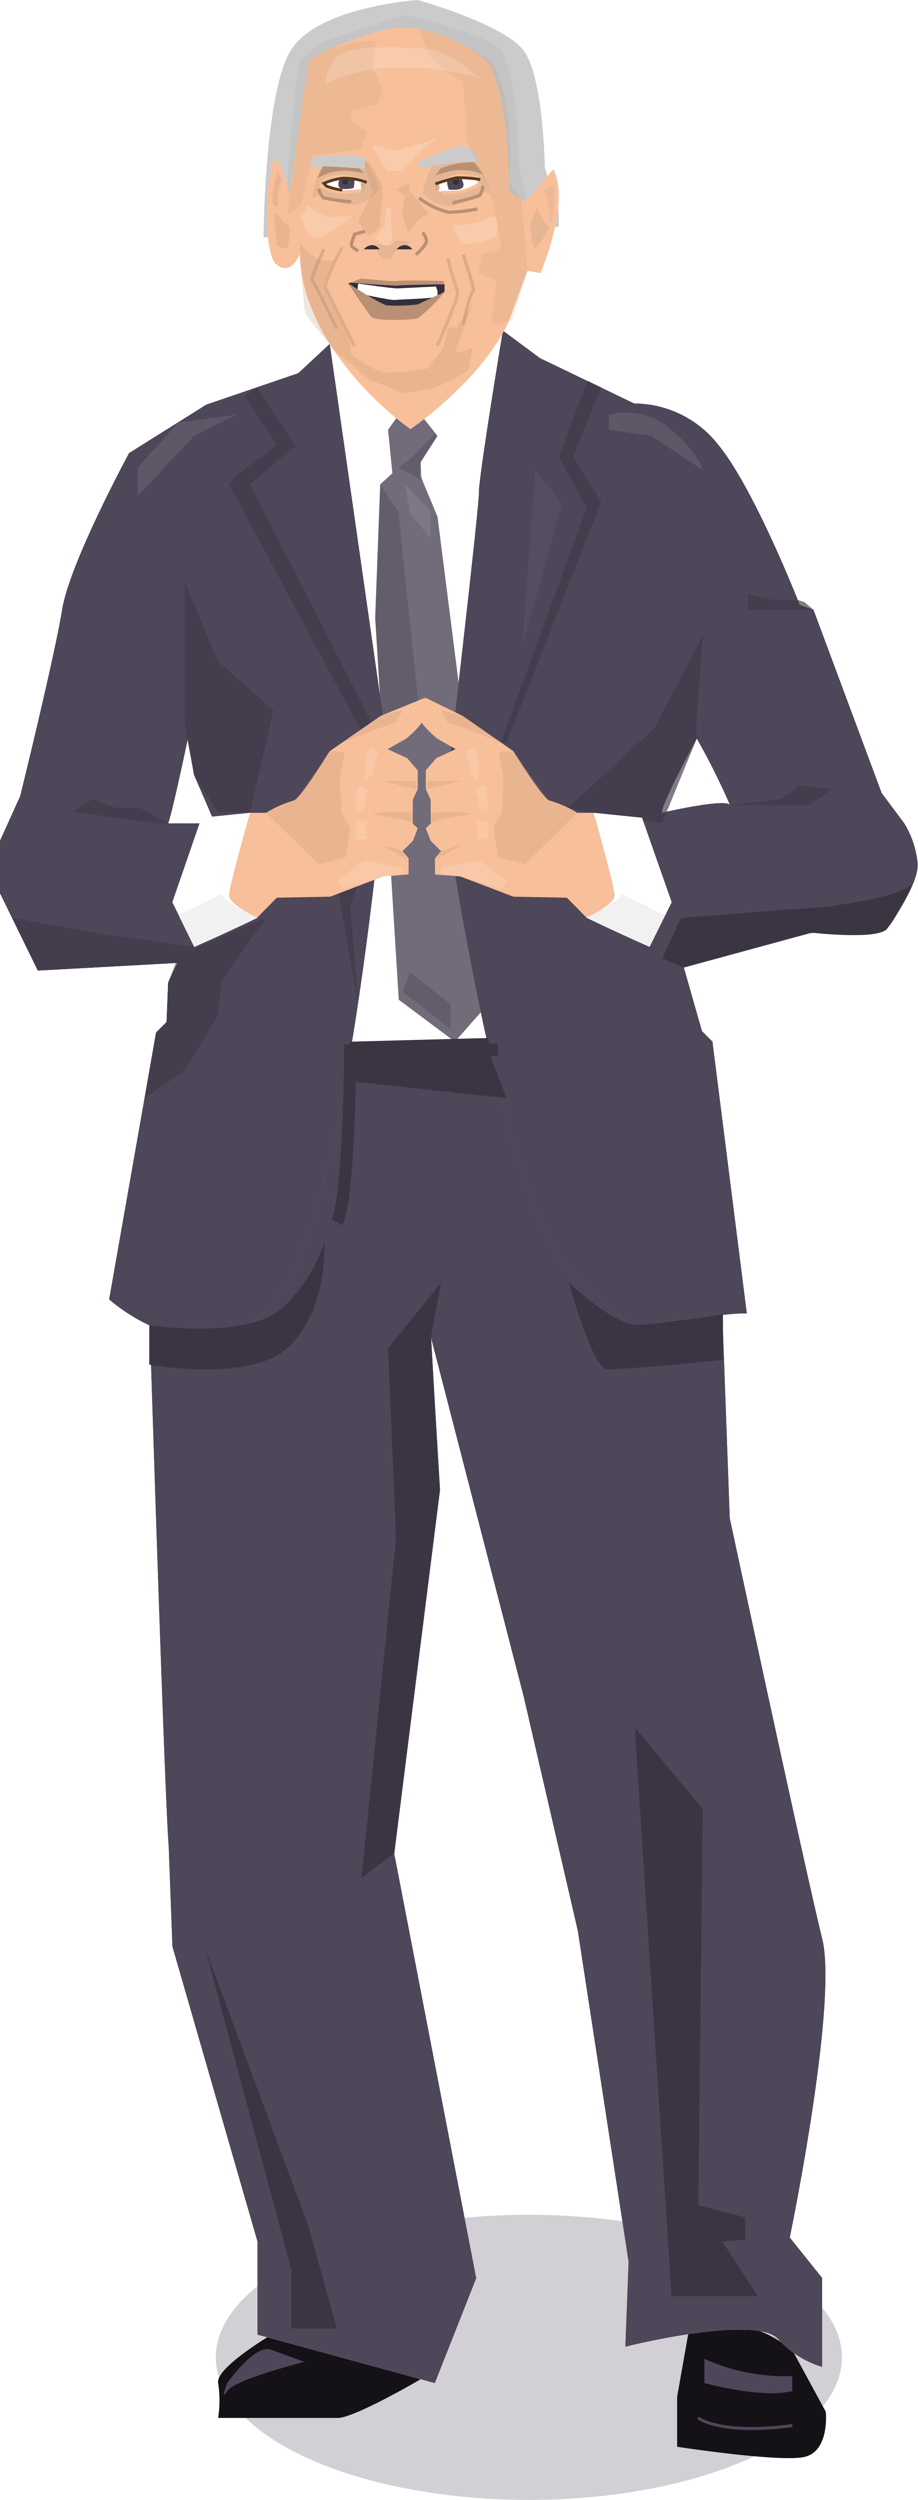<svg xmlns="http://www.w3.org/2000/svg" xmlns:xlink="http://www.w3.org/1999/xlink" viewBox="0 0 87.62 238.46"><defs><style>.cls-1,.cls-12{fill:#4e4659;}.cls-1,.cls-23{opacity:0.25;}.cls-17,.cls-2,.cls-22,.cls-30,.cls-32,.cls-37,.cls-38,.cls-39{fill:none;}.cls-2{stroke:#cbcbcb;stroke-width:0.58px;opacity:0.28;}.cls-10,.cls-17,.cls-2,.cls-22,.cls-30,.cls-32,.cls-37,.cls-38,.cls-39{stroke-miterlimit:10;}.cls-3{fill:#141216;}.cls-14,.cls-16,.cls-20,.cls-36,.cls-4{fill:#fff;}.cls-5{fill:#716b7a;}.cls-10,.cls-6,.cls-7,.cls-8,.cls-9{fill:#95909b;}.cls-13,.cls-7{opacity:0.51;}.cls-14,.cls-8{opacity:0.09;}.cls-16,.cls-9{opacity:0.04;}.cls-10,.cls-17{stroke:#3b3543;stroke-width:1.16px;}.cls-11{fill:#867d92;}.cls-13,.cls-15,.cls-23{fill:#3b3543;}.cls-18{fill:#f7c09a;}.cls-19,.cls-28,.cls-31,.cls-35{fill:#b99073;}.cls-19{opacity:0.22;}.cls-20{opacity:0.13;}.cls-21{fill:#f1f1f1;}.cls-22{stroke:#4e4659;stroke-width:0.29px;}.cls-24{mask:url(#mask);}.cls-25{fill:#cbcbcb;}.cls-26{fill:#989898;opacity:0.14;}.cls-27{fill:#f8cbab;}.cls-28{opacity:0.34;}.cls-29,.cls-34{fill:#d5ae8c;}.cls-29{opacity:0.52;}.cls-30{stroke:#f7c09a;}.cls-30,.cls-32,.cls-37,.cls-38{stroke-width:0.31px;}.cls-32,.cls-37,.cls-38{stroke:#b99073;}.cls-33{fill:#342f3c;}.cls-35{opacity:0.16;}.cls-36{opacity:0.17;}.cls-37{opacity:0.39;}.cls-38{opacity:0.46;}.cls-39{stroke:#58391b;stroke-width:0.27px;}.cls-40{filter:url(#luminosity-invert-noclip);}</style><filter id="luminosity-invert-noclip" x="25.49" y="-7853.67" width="27.84" height="32766" filterUnits="userSpaceOnUse" color-interpolation-filters="sRGB"><feColorMatrix values="-1 0 0 0 1 0 -1 0 0 1 0 0 -1 0 1 0 0 0 1 0" result="invert"/><feFlood flood-color="#fff" result="bg"/><feBlend in="invert" in2="bg"/></filter><mask id="mask" x="25.49" y="-7853.67" width="27.84" height="32766" maskUnits="userSpaceOnUse"><g class="cls-40"/></mask></defs><title>top 10%</title><g id="Layer_2" data-name="Layer 2"><g id="richest_1_" data-name="richest 1%"><ellipse class="cls-1" cx="50.48" cy="224.86" rx="29.88" ry="13.6"/><line class="cls-2" x1="37.04" y1="41" x2="31.82" y2="35.23"/><line class="cls-2" x1="41.76" y1="41.58" x2="47.53" y2="34.07"/><path class="cls-3" d="M26.89,222.11s-6.36,3.61-6.07,5.2a11,11,0,0,1,0,3.33H32.24c1.59,0,7.89-3.68,7.89-3.68Z"/><path class="cls-3" d="M65.78,222.11l-1.15,6.51v4.77s9.4,1.44,12,1,2.19-4.34,2.19-4.34l-3.12-5.74A10.29,10.29,0,0,0,65.78,222.11Z"/><polygon class="cls-4" points="47.99 30.66 39.4 38.69 31.47 32.81 29.35 36.32 33.1 98.2 52.38 99.36 47.99 30.66"/><polygon class="cls-5" points="38.06 39.55 40.15 39.55 41.76 41.58 40.15 44.08 40.15 45.43 41.76 49.29 43.76 65.01 47.37 94.88 43.42 99.36 38.06 95.36 35.81 58.93 36.29 46.2 37.45 45.14 37.04 41 38.06 39.55"/><path class="cls-6" d="M68,99.36s-36.87,2-43.42,0l-8.48,15.76-1.8,11.3s1.41,45,1.8,49.62l.36,9.64,8.12,28.14v8.87l16.92,4.62,3.95-10-7.82-40.48L42,142.11l-.51-8.48-.34-6,8.83,34.17,5.17,22.36L60,215.75l-.31,8.09s12.22-3.08,14.54-.77a9.3,9.3,0,0,0,4.24,2.7v-8.48l-3.09-3.86s4.63-22.36,3.09-28.53-8.82-40.09-8.82-40.09Z"/><path class="cls-6" d="M68,99.36s-36.87,2-43.42,0l-8.48,15.76-1.8,11.3s1.41,45,1.8,49.62l.36,9.64,8.12,28.14v8.87l16.92,4.62,3.95-10-7.82-40.48L42,142.11l-.51-8.48-.34-6,8.83,34.17,5.17,22.36L60,215.75l-.31,8.09s12.22-3.08,14.54-.77a9.3,9.3,0,0,0,4.24,2.7v-8.48l-3.09-3.86s4.63-22.36,3.09-28.53-8.82-40.09-8.82-40.09Z"/><path class="cls-6" d="M31.47,32.81l-3,2.79-8.78,3-7.37,4.62S6.65,53.67,5.93,58.16s-4,17.78-4,17.78L0,80.2v5l3.61,7.38,13.31-.73-.87,1.88-.15,3.76-1,1-4.48,25.45s9,8.24,16,0S37,71.46,37,71.46ZM16.05,78.54c.43-1.16,1.88-8.1,1.88-8.1l.59,3.47,2,4.63Z"/><path class="cls-6" d="M31.47,32.81l-3,2.79-8.78,3-7.37,4.62S6.65,53.67,5.93,58.16s-4,17.78-4,17.78L0,80.2v5l3.61,7.38,13.31-.73-.87,1.88-.15,3.76-1,1-4.48,25.45s9,8.24,16,0S37,71.46,37,71.46ZM16.05,78.54c.43-1.16,1.88-8.1,1.88-8.1l.59,3.47,2,4.63Z"/><polygon class="cls-7" points="34.19 95.8 33.43 86.35 38.03 73.99 23.86 46.16 28.19 42.54 24.53 36.95 23.37 37.82 26.42 42.44 22.8 45.14 21.87 46.2 37.04 74.49 32.32 85.29 34.19 95.8"/><polygon class="cls-7" points="17.64 69.28 17.64 55.55 20.78 63.07 26.1 67.75 23.86 77.53 20.78 77.44 18.52 73.92 17.64 69.28"/><polygon class="cls-7" points="15.09 78.54 6.99 77.44 8.82 76.22 11.04 77.05 13.35 77.05 16.05 78.54 15.09 78.54"/><polygon class="cls-7" points="18.52 90.33 16.92 91.84 3.62 92.57 1.16 87.55 9.84 89.1 18.52 90.33"/><polygon class="cls-8" points="22.6 39.55 18.52 41.58 13.16 47.31 13.16 44.56 17.04 40.29 22.6 39.55"/><path class="cls-6" d="M86.31,78.54l-2.16-2.89L77.64,58.16l-1.3-.44S72,46.59,68.53,42.4a10.22,10.22,0,0,0-8-3.91l-9-4.33L48,31.54s-2.32,14-2.29,15.48S42.4,77,42.4,77s5.31,36.87,11.53,43.52,6.94,5.93,6.94,5.93,9-1.3,10.41-1.16L68,99.36l-1-1-1.73-6.07L77.35,89l7.23-.29s3.18-4.34,3-6.36A8.86,8.86,0,0,0,86.31,78.54Zm-23.13-1c-.14-.72,3.33-7.09,3.33-7.09a65.77,65.77,0,0,1,3.18,6.37C69.4,76.08,63.18,77.53,63.18,77.53Z"/><path class="cls-6" d="M86.31,78.54l-2.16-2.89L77.64,58.16l-1.3-.44S72,46.59,68.53,42.4a10.22,10.22,0,0,0-8-3.91l-9-4.33L48,31.54s-2.32,14-2.29,15.48S42.4,77,42.4,77s5.31,36.87,11.53,43.52,6.94,5.93,6.94,5.93,9-1.3,10.41-1.16L68,99.36l-1-1-1.73-6.07L77.35,89l7.23-.29s3.18-4.34,3-6.36A8.86,8.86,0,0,0,86.31,78.54Zm-23.13-1c-.14-.72,3.33-7.09,3.33-7.09a65.77,65.77,0,0,1,3.18,6.37C69.4,76.08,63.18,77.53,63.18,77.53Z"/><polyline class="cls-7" points="66.43 69.46 67.08 60.61 62.46 69.46 54.22 77.05 56.66 77.53 63.18 78.54 66.51 70.44"/><polyline class="cls-7" points="47.81 70.81 55.98 48.47 53.35 43.55 56.07 36.32 57.38 36.95 54.7 43.56 57.38 47.84 48.37 70.81"/><path class="cls-6" d="M87.28,83.93s-1.69,3.72-2.7,4.73-7.23.29-7.23.29L65.21,92.28l-2-.87L65,87.55l13.81-1.06S87,85.55,87.28,83.93Z"/><polygon class="cls-7" points="69.69 76.81 77.21 76.81 79.38 75.31 76.34 74.9 74.53 76.22 69.69 76.81"/><polygon class="cls-7" points="77.64 58.16 71.38 58.16 71.38 56.71 73.78 57.23 76.14 57.23 76.77 57.43 77.64 58.16"/><path class="cls-8" d="M58.12,39.55V41l4.05.58,4.92,3.27s-.2-1.36-3-3.85A6.45,6.45,0,0,0,58.12,39.55Z"/><polygon class="cls-9" points="51.09 44.85 53.64 48.03 49.83 61.77 51.09 44.85"/><path class="cls-6" d="M14.25,126.42s9.61,1.42,12.79-1.76a14.6,14.6,0,0,0,3.9-6.13s.43,6-3.18,9.75-13.51,1.88-13.51,1.88Z"/><path class="cls-6" d="M69,125.37s-5.77.88-8.08,1-6.65-4.05-6.65-4.05,2.31,8.17,3.61,8.28S69,129.72,69,129.72Z"/><path class="cls-10" d="M47.53,100.13l-14.1.05s-.09,14.43-1.29,16.39"/><polygon class="cls-6" points="42.1 122.35 41.11 127.6 41.96 142.11 37.58 176.81 34.51 179.12 37.8 146.74 37.04 128.61 42.1 122.35"/><polygon class="cls-6" points="19.59 185.87 27.81 216.52 27.81 222.11 32.15 222.11 29.42 212.28 19.59 185.87"/><polygon class="cls-6" points="60.65 165.82 64.1 219.03 72.34 219.03 68.95 213.82 71.13 213.63 71.13 211.51 66.65 210.35 67.08 172.57 60.65 164.86 60.65 165.82"/><path class="cls-11" d="M68,99.36s-36.87,2-43.42,0l-8.48,15.76-1.8,11.3s1.41,45,1.8,49.62l.36,9.64,8.12,28.14v8.87l16.92,4.62,3.95-10-7.82-40.48L42,142.11l-.51-8.48-.34-6,8.83,34.17,5.17,22.36L60,215.75l-.31,8.09s12.22-3.08,14.54-.77a9.3,9.3,0,0,0,4.24,2.7v-8.48l-3.09-3.86s4.63-22.36,3.09-28.53-8.82-40.09-8.82-40.09Z"/><path class="cls-12" d="M68,99.36s-36.87,2-43.42,0l-8.48,15.76-1.8,11.3s1.41,45,1.8,49.62l.36,9.64,8.12,28.14v8.87l16.92,4.62,3.95-10-7.82-40.48L42,142.11l-.51-8.48-.34-6,8.83,34.17,5.17,22.36L60,215.75l-.31,8.09s12.22-3.08,14.54-.77a9.3,9.3,0,0,0,4.24,2.7v-8.48l-3.09-3.86s4.63-22.36,3.09-28.53-8.82-40.09-8.82-40.09Z"/><path class="cls-11" d="M31.47,32.81l-3,2.79-8.78,3-7.37,4.62S6.65,53.67,5.93,58.16s-4,17.78-4,17.78L0,80.2v5l3.61,7.38,13.31-.73-.87,1.88-.15,3.76-1,1-4.48,25.45s9,8.24,16,0S37,71.46,37,71.46ZM16.05,78.54c.43-1.16,1.88-8.1,1.88-8.1l.59,3.47,2,4.63Z"/><path class="cls-12" d="M31.47,32.81l-3,2.79-8.78,3-7.37,4.62S6.65,53.67,5.93,58.16s-4,17.78-4,17.78L0,80.2v5l3.61,7.38,13.31-.73-.87,1.88-.15,3.76-1,1-4.48,25.45s9,8.24,16,0S37,71.46,37,71.46ZM16.05,78.54c.43-1.16,1.88-8.1,1.88-8.1l.59,3.47,2,4.63Z"/><polygon class="cls-13" points="34.19 95.8 33.43 86.35 38.03 73.99 23.86 46.16 28.19 42.54 24.53 36.95 23.37 37.82 26.42 42.44 22.8 45.14 21.87 46.2 37.04 74.49 32.32 85.29 34.19 95.8"/><polygon class="cls-13" points="17.64 69.28 17.64 55.55 20.78 63.07 26.1 67.75 23.86 77.53 20.78 77.44 18.52 73.92 17.64 69.28"/><polygon class="cls-13" points="15.09 78.54 6.99 77.44 8.82 76.22 11.04 77.05 13.35 77.05 16.05 78.54 15.09 78.54"/><polygon class="cls-13" points="18.52 90.33 16.92 91.84 3.62 92.57 1.16 87.55 9.84 89.1 18.52 90.33"/><polygon class="cls-14" points="22.6 39.55 18.52 41.58 13.16 47.31 13.16 44.56 17.04 40.29 22.6 39.55"/><path class="cls-11" d="M86.31,78.54l-2.16-2.89L77.64,58.16l-1.3-.44S72,46.59,68.53,42.4a10.22,10.22,0,0,0-8-3.91l-9-4.33L48,31.54s-2.32,14-2.29,15.48S42.4,77,42.4,77s5.31,36.87,11.53,43.52,6.94,5.93,6.94,5.93,9-1.3,10.41-1.16L68,99.36l-1-1-1.73-6.07L77.35,89l7.23-.29s3.18-4.34,3-6.36A8.86,8.86,0,0,0,86.31,78.54Zm-23.13-1c-.14-.72,3.33-7.09,3.33-7.09a65.77,65.77,0,0,1,3.18,6.37C69.4,76.08,63.18,77.53,63.18,77.53Z"/><path class="cls-12" d="M86.31,78.54l-2.16-2.89L77.64,58.16l-1.3-.44S72,46.59,68.53,42.4a10.22,10.22,0,0,0-8-3.91l-9-4.33L48,31.54s-2.32,14-2.29,15.48S42.4,77,42.4,77s5.31,36.87,11.53,43.52,6.94,5.93,6.94,5.93,9-1.3,10.41-1.16L68,99.36l-1-1-1.73-6.07L77.35,89l7.23-.29s3.18-4.34,3-6.36A8.86,8.86,0,0,0,86.31,78.54Zm-23.13-1c-.14-.72,3.33-7.09,3.33-7.09a65.77,65.77,0,0,1,3.18,6.37C69.4,76.08,63.18,77.53,63.18,77.53Z"/><polyline class="cls-13" points="66.43 69.46 67.08 60.61 62.46 69.46 54.22 77.05 56.66 77.53 63.18 78.54 66.51 70.44"/><polyline class="cls-13" points="47.81 70.81 55.98 48.47 53.35 43.55 56.07 36.32 57.38 36.95 54.7 43.56 57.38 47.84 48.37 70.81"/><path class="cls-15" d="M87.28,83.93s-1.69,3.72-2.7,4.73-7.23.29-7.23.29L65.21,92.28l-2-.87L65,87.55l13.81-1.06S87,85.55,87.28,83.93Z"/><polygon class="cls-13" points="69.69 76.81 77.21 76.81 79.38 75.31 76.34 74.9 74.53 76.22 69.69 76.81"/><polygon class="cls-13" points="77.64 58.16 71.38 58.16 71.38 56.71 73.78 57.23 76.14 57.23 76.77 57.43 77.64 58.16"/><path class="cls-14" d="M58.12,39.55V41l4.05.58,4.92,3.27s-.2-1.36-3-3.85A6.45,6.45,0,0,0,58.12,39.55Z"/><polygon class="cls-16" points="51.09 44.85 53.64 48.03 49.83 61.77 51.09 44.85"/><path class="cls-15" d="M14.25,126.42s9.61,1.42,12.79-1.76a14.6,14.6,0,0,0,3.9-6.13s.43,6-3.18,9.75-13.51,1.88-13.51,1.88Z"/><path class="cls-15" d="M69,125.37s-5.77.88-8.08,1-6.65-4.05-6.65-4.05,2.31,8.17,3.61,8.28S69,129.72,69,129.72Z"/><path class="cls-17" d="M47.53,100.13l-14.1.05s-.09,14.43-1.29,16.39"/><polygon class="cls-15" points="42.1 122.35 41.11 127.6 41.96 142.11 37.58 176.81 34.51 179.12 37.8 146.74 37.04 128.61 42.1 122.35"/><polygon class="cls-15" points="19.59 185.87 27.81 216.52 27.81 222.11 32.15 222.11 29.42 212.28 19.59 185.87"/><polygon class="cls-15" points="60.65 165.82 64.1 219.03 72.34 219.03 68.95 213.82 71.13 213.63 71.13 211.51 66.65 210.35 67.08 172.57 60.65 164.86 60.65 165.82"/><path class="cls-18" d="M23.86,77.53l-3.33,7.9,4,2.12,1.89-1.92,5.1-.1,5.06-1.93L39,83.41V81.87l-.58-.68,1-1L39.87,79l-.47-.44V76.28l.47-1V73.48l-1-1.16L37,71.46l1.76-1s2-1.59,1.8-2.45a3.34,3.34,0,0,1,0-1.45l-4.22,1.72-4.89,3.39S28.58,76.37,28,76.37a11.26,11.26,0,0,0-2.6,1.16Z"/><polygon class="cls-19" points="32.9 71.75 32.48 73.99 32.48 75.12 32.62 77.53 33.43 78.98 32.99 81.77 30.41 82.44 25.4 77.53 28.26 76.22 31.49 71.65 32.9 71.75"/><polygon class="cls-19" points="39.87 75.31 39.69 74.49 36.43 74.49 39.87 75.31"/><path class="cls-19" d="M39.4,77.53a20.17,20.17,0,0,0-3.4,0l-.39.19s3.32.38,3.79.82Z"/><path class="cls-19" d="M38.41,81.19a13.58,13.58,0,0,0-2-.58s2.91,1.45,2.74,1.84Z"/><path class="cls-20" d="M36.19,71.65a5.27,5.27,0,0,0-.58,2.12l-.77.72s-.19-2.26.49-3.18Z"/><path class="cls-20" d="M35.28,75.31a2.3,2.3,0,0,0-.46,1.74l-.8.48s-.24-2.22.29-2.63Z"/><path class="cls-20" d="M35.08,78.3s-.38.34,0,1.74H34a10,10,0,0,1,0-1.74Z"/><path class="cls-20" d="M38.41,82.78s-3.42-.72-3.59-.72-2.67,2-2.67,2l.53.72,3.9-1.16,1.83-.19Z"/><polygon class="cls-19" points="38.41 67.75 37.8 68.9 36.19 69.46 32.7 70.81 36.38 68.26 38.41 67.75"/><path class="cls-4" d="M23.86,77.53s-2,7-2,7.88,2.7,2.14,2.7,2.14-2.32,1.14-6,2.77l-2.11-4.26L19.23,78Z"/><path class="cls-21" d="M21.16,85.29l-4.12,2,1.48,3,6-2.77S21.59,86.16,21.16,85.29Z"/><path class="cls-18" d="M56.66,77.53,60,85.43l-4,2.12-1.89-1.92L49,85.53,43.93,83.6l-2.41-.19V81.87l.58-.68-1-1L40.64,79l.47-.44V76.28l-.47-1V73.48l1-1.16,1.85-.86-1.75-1s-2-1.59-1.81-2.45a3.33,3.33,0,0,1,.69-1.45l3.53,1.72L49,71.65s2.91,4.72,3.49,4.72a11.26,11.26,0,0,1,2.6,1.16Z"/><polygon class="cls-19" points="47.61 71.75 48.03 73.99 48.03 75.12 47.89 77.53 47.08 78.98 47.52 81.77 50.1 82.44 55.11 77.53 52.25 76.22 49.02 71.65 47.61 71.75"/><polygon class="cls-19" points="40.64 75.31 40.83 74.49 44.08 74.49 40.64 75.31"/><path class="cls-19" d="M41.11,77.53a20.17,20.17,0,0,1,3.4,0l.39.19s-3.32.38-3.79.82Z"/><path class="cls-19" d="M42.1,81.19a14,14,0,0,1,2-.58s-2.91,1.45-2.73,1.84Z"/><path class="cls-20" d="M44.32,71.65a5.11,5.11,0,0,1,.58,2.12l.77.72s.19-2.26-.48-3.18Z"/><path class="cls-20" d="M45.23,75.31a2.25,2.25,0,0,1,.46,1.74l.8.48s.24-2.22-.29-2.63Z"/><path class="cls-20" d="M45.43,78.3s.38.34,0,1.74h1.11a9.1,9.1,0,0,0,0-1.74Z"/><path class="cls-20" d="M42.1,82.78s3.43-.72,3.59-.72,2.68,2,2.68,2l-.53.72L43.93,83.6l-1.83-.19Z"/><polygon class="cls-19" points="42.1 67.75 42.71 68.9 44.32 69.46 47.81 70.81 44.13 68.26 42.1 67.75"/><path class="cls-4" d="M56.66,77.53s2,7,2,7.88S56,87.55,56,87.55s2.33,1.14,6,2.77l2.11-4.26L61.28,78Z"/><path class="cls-21" d="M59.36,85.29l4.12,2-1.49,3-6-2.77S58.92,86.16,59.36,85.29Z"/><path class="cls-12" d="M25.88,224.13l3.18,1.16s-6.63,1.66-7.37,2.78,0-.76,0-.76S24.3,223.56,25.88,224.13Z"/><path class="cls-12" d="M67.23,225v2.31s5.49,1.52,8.39.76v-1.43A18.48,18.48,0,0,1,67.23,225Z"/><path class="cls-22" d="M75.62,231.36s-6.22,1-9-.72"/><polygon class="cls-13" points="17.04 91.12 25.4 87.55 21.22 93.43 20.78 96.9 17.64 102.11 13.79 104.75 14.89 98.49 15.9 97.48 16.05 93.72 17.04 91.12"/><polygon class="cls-23" points="41.56 41.33 39.18 43.75 38.03 44.61 40.3 45.79 40.15 44.08 41.59 41.84 41.56 41.33"/><polygon class="cls-23" points="36.29 46.2 38.03 48.85 39.9 66.83 36.38 68.26 35.81 58.93 36.29 46.2"/><polygon class="cls-15" points="46.91 101.08 48.37 104.75 32.99 103.09 33.43 99.36 46.59 99.01 46.91 101.08"/><polygon class="cls-23" points="39.17 92.76 43.01 95.8 43.01 98.16 38.41 94.59 39.17 92.76"/><polygon class="cls-14" points="38.64 46.2 39.17 49.05 41.11 51.36 41.11 48.78 38.64 46.2"/><polygon class="cls-12" points="34.85 29.23 33.73 28.88 33.73 29.39 34.85 29.23"/><g class="cls-24"><path class="cls-18" d="M46.41,5.79S41.24,1.24,35.66,3.1s-6.2,2.69-6.2,2.69l-1.86,13s-.41-2.89-1.24-3.51-1.45,8.68,0,9.92,2.27-1,2.27-1-.26,3.65,2.84,8.62a30.82,30.82,0,0,0,7.71,8.12,27.71,27.71,0,0,0,9.4-10.33l1.76-4.76,1.24.21s2.89-6.62,1.24-9.92l-2.69,3.1-1.55-1S48.69,8.89,46.41,5.79Z"/></g><path class="cls-25" d="M53.33,20.08,52,16S51.89,7.41,50,4.85,39.87,0,39.87,0s-10,.63-12.32,5.15-2.4,17.49-2.4,17.49l28.18-1Z"/><path class="cls-26" d="M38.61,1.42s-6.8,2.22-7.53,2.47a7.64,7.64,0,0,0-2.45,2c-.38.54-1.24,11.8-1.24,11.8l.21,1.09,22.74,1-.85-4.22s0-9.56-2-11.09S38.61,1.42,38.61,1.42Z"/><g class="cls-24"><path class="cls-27" d="M46.41,5.79S41.24,1.24,35.66,3.1s-6.2,2.69-6.2,2.69l-1.86,13s-.41-2.89-1.24-3.51-1.45,8.68,0,9.92,2.27-1,2.27-1-.26,3.65,2.84,8.62a30.82,30.82,0,0,0,7.71,8.12S46,37.05,48.58,30.6l1.76-4.76,1.24.21s2.89-6.62,1.24-9.92l-2.69,3.1-1.55-1S48.69,8.89,46.41,5.79Z"/></g><path class="cls-28" d="M40.7,31.4a8.18,8.18,0,0,0-2.76-.65,8.07,8.07,0,0,0-2.87.52Z"/><path class="cls-18" d="M46.41,5.79S41.24,1.24,35.66,3.1s-6.2,2.69-6.2,2.69l-1.86,13s-.41-2.89-1.24-3.51-1.45,8.68,0,9.92,2.27-1,2.27-1-.26,3.65,2.84,8.62a30.82,30.82,0,0,0,7.71,8.12S46,36.32,48.58,30.6l1.76-4.76,1.24.21s2.89-6.62,1.24-9.92l-2.69,3.1-1.55-1S48.69,8.89,46.41,5.79Z"/><path class="cls-29" d="M31.42,15.3a20.65,20.65,0,0,0,3.18,0c.62-.15,1.63,2.71,1.63,2.71a3.91,3.91,0,0,1-2.4,1.55,9.21,9.21,0,0,1-3.41-.93l-.62.24S30.26,15.77,31.42,15.3Z"/><path class="cls-4" d="M34.73,18v-.56A4.88,4.88,0,0,0,32.46,17a6.11,6.11,0,0,0-1.55.42v.35A6,6,0,0,0,34.73,18Z"/><path class="cls-12" d="M32.46,17s-.37.69,0,.93,1.29,0,1.29,0,.18-.79,0-.83S32.46,17,32.46,17Z"/><path class="cls-30" d="M34.73,17.24a13.89,13.89,0,0,0-1.91-.46,6.23,6.23,0,0,0-2,.46"/><path class="cls-30" d="M30.91,17.43l-.26.32a4.7,4.7,0,0,0,2.11.57,9.85,9.85,0,0,0,1.66-.15"/><path class="cls-19" d="M35.07,15.29s1.47,2.08,1.47,2.75-.31,3.57-.31,3.57l-1,1-1.06-1.47,1.4-2.85-.86-2.71Z"/><path class="cls-31" d="M30.27,17a5.36,5.36,0,0,1,3-.71l1.47.2-.57-.57a8,8,0,0,0-3.28-.17Z"/><path class="cls-32" d="M30.42,18s.2.72.49.88a20.84,20.84,0,0,0,2.61.36"/><path class="cls-33" d="M32.67,17.24a.3.3,0,0,0,.12.34.46.46,0,0,0,.42-.06v-.36S32.68,17.15,32.67,17.24Z"/><polygon class="cls-34" points="34.84 17.43 34.84 17.99 34.48 18.04 34.42 17.43 34.84 17.43"/><path class="cls-25" d="M34.84,15a4,4,0,0,0,0,1c.07.24-4.27-.37-5,0l-.35-1,3.31-.23Z"/><path class="cls-29" d="M44.77,15.13a20.74,20.74,0,0,1-3.16.4c-.63-.07-1.27,2.9-1.27,2.9a4,4,0,0,0,2.58,1.24,9.26,9.26,0,0,0,3.27-1.36l.64.16S46,15.45,44.77,15.13Z"/><path class="cls-4" d="M41.83,18.22l-.07-.55A4.89,4.89,0,0,1,44,17a6.42,6.42,0,0,1,1.59.22l0,.35A6,6,0,0,1,41.83,18.22Z"/><path class="cls-12" d="M44,17s.45.64.12.92-1.29.16-1.29.16-.27-.76-.1-.82S44,17,44,17Z"/><path class="cls-30" d="M41.73,17.47a15,15,0,0,1,1.84-.69,6.25,6.25,0,0,1,2.08.19"/><path class="cls-30" d="M45.85,17.47a4.84,4.84,0,0,1-2,.83,10,10,0,0,1-1.67.06"/><path class="cls-31" d="M46.12,16.65A5.37,5.37,0,0,0,43,16.32l-1.43.39.49-.64a8.24,8.24,0,0,1,3.23-.59Z"/><path class="cls-32" d="M46.11,17.72s-.11.75-.37.94a20.47,20.47,0,0,1-2.55.69"/><path class="cls-33" d="M43.78,17.21a.29.29,0,0,1-.08.35.41.41,0,0,1-.42,0l-.05-.36S43.76,17.13,43.78,17.21Z"/><polygon class="cls-34" points="41.51 17.57 41.58 18.13 41.94 18.13 41.92 17.52 41.51 17.57"/><path class="cls-25" d="M45.42,14.52a3.92,3.92,0,0,0-1.55-.62,36.45,36.45,0,0,0-4,1.56l.43.62a28.55,28.55,0,0,1,3.35-.62,12.38,12.38,0,0,0,1.9-.1Z"/><path class="cls-35" d="M39.91,2.77l1,2.3,1.28,1.44,2,1.3.45,5.89,2.18,4.77a48.55,48.55,0,0,1,1,5.05c-.1.41-1.74.67-1.74.67L45.65,26l1.74.77s-.4,3.78-.56,4.09,2.06-.26,2.06-.26l1.45-4.76-.52-6.56-1.24-1.89S49.31,10.86,47.14,6C47.14,6,42.69,2.79,39.91,2.77Z"/><path class="cls-32" d="M40,18.89a7.6,7.6,0,0,0,2.79,1.35,14.5,14.5,0,0,0,2.77-.31"/><path class="cls-35" d="M35.87,3.93l-.26,2.64.93,1.86-.46,1.5-2.56.62v1l1.51,1-.61,1.71-4.62.61-1,4.64-1.39,1.1,2-14.88S33.13,3.57,35.87,3.93Z"/><path class="cls-19" d="M28.63,23.21s1.24,1.44,2,1.6a3.17,3.17,0,0,0,1.32,0l-1.06,2.27s2.17,4.65,2.3,4.71a11.42,11.42,0,0,1,.31,2s2.19,1.71,3.43,1.76a26.47,26.47,0,0,0,3.88-.41l1.55-2,.37-1.91.84,0,1.54-2.33s-1.45,4.08-1.61,4.55,1.61-.26,1.61-.26-.35,1.86-.41,2.12a20.51,20.51,0,0,1-3.11,1.65l-3,.57-3.29-1.29L32.3,33.75s-3-3.29-3.18-4-.49-5.52-.49-5.52Z"/><polygon class="cls-19" points="38.63 18.66 37.81 18.07 39.1 17.47 39.1 18.17 40.88 20.35 39.95 20.98 38.95 22.18 38.38 20.35 38.63 18.66"/><polygon class="cls-29" points="38.04 23.57 37.27 24.65 36.54 24.65 36.02 24.11 36.23 23.57 35.77 23.21 37.27 23.47 37.78 22.9 39.16 23.05 38.8 23.52 38.04 23.57"/><path class="cls-33" d="M36.23,23.78a.9.9,0,0,0-.68-.4,1.1,1.1,0,0,0-.82.4Z"/><path class="cls-33" d="M39.35,23.78a.93.93,0,0,0-.68-.4,1.08,1.08,0,0,0-.82.4Z"/><path class="cls-33" d="M42.43,27.12s-4.16,0-4.47.11-3.33-.43-3.54-.43-1.21.22-1.21.22,1.81,1.88,2.56,2a14.39,14.39,0,0,0,4.14.2,16.9,16.9,0,0,0,2.52-1.41Z"/><path class="cls-4" d="M41.76,27.76v.49c0,.23-3.75.31-4.11.36S34.33,28,34.19,28s0-.95,0-.95,3.37.49,3.75.46l3.67-.18Z"/><path class="cls-31" d="M42.43,27.85a15.59,15.59,0,0,1-2.52,2.49c-.58.21-4,.31-4.43-.1S33.21,27,33.21,27s3.31,2.18,3.8,2.13a15.36,15.36,0,0,0,2.9-.1C40.31,28.81,42.43,27.85,42.43,27.85Z"/><path class="cls-36" d="M29.45,19.57a3.37,3.37,0,0,0,2,1.1h2.1s-2.29,1.87-3.25,2-1.64-2-1.64-2Z"/><path class="cls-36" d="M46.83,20.67a6.17,6.17,0,0,1-3.64.73s.6,1.6,1,1.81a5.69,5.69,0,0,0,3-.57c.5-.38.16-2,.16-2Z"/><path class="cls-36" d="M37.46,22.9s-.25.56-.7.48-1-.74-1-.74a4.06,4.06,0,0,1,.77-.84c.26-.14.34-2,.34-2h.38Z"/><path class="cls-31" d="M42.33,26.8s-4-.1-4.39,0-3.34-.26-3.52-.21-.9.37-.9.37,3.88.32,4.44.27,4.47-.11,4.47-.11Z"/><path class="cls-36" d="M45.65,7.39S42.77,4.75,40.7,4.64,33,4.14,32,5.61A3.82,3.82,0,0,0,31.08,8S36,4.91,45.65,7.39Z"/><path class="cls-36" d="M35.48,13.9l1.4,2.39h1.48a17.35,17.35,0,0,1,3.37-3.08l-3.79,1.16Z"/><path class="cls-37" d="M32.66,23.58S30.85,27,31.08,27.44,33.83,33,33.83,33"/><path class="cls-37" d="M42.75,24.65a29.8,29.8,0,0,0,.92,3.16c.24.36-1.94,5.17-1.94,5.17"/><path class="cls-38" d="M44.2,24.29s1.22,3.47.93,3.52S44.2,31,44.2,31"/><path class="cls-38" d="M30.91,23.78s-1.35,2.89-1.11,3,2.34,4.6,2.34,4.6"/><path class="cls-32" d="M34.84,22.06l-1,.28a10.58,10.58,0,0,0-.31,1c0,.25.67.6.67.6"/><path class="cls-32" d="M40.34,22.18a1.79,1.79,0,0,1,.36.72c.11.42-1,1.39-1,1.39"/><path class="cls-19" d="M27.65,21.61s.05,1.77-.26,2-1-.19-1-.19-.26-2.85-.21-3.15S27.14,21.45,27.65,21.61Z"/><path class="cls-29" d="M52.46,21.71a11.54,11.54,0,0,1-1.29,1.92c-.42.35-.57-2.28-.57-2.28l.67-1.53S52,21.54,52.46,21.71Z"/><path class="cls-35" d="M52.46,17.88s.46-.37.46,0a16.44,16.44,0,0,1-.23,3.23h-.23s0-2.36-.52-2.86Z"/><path class="cls-19" d="M26.52,16.29A9.48,9.48,0,0,0,26,19.41l.57.41s-.2-1.89.38-2.58Z"/><path class="cls-39" d="M41.56,17.54a17.5,17.5,0,0,1,2-.58,11.5,11.5,0,0,1,2.28.17"/><path class="cls-39" d="M35,17.4A5.89,5.89,0,0,0,32.69,17a6.67,6.67,0,0,0-1.78.49l.26.27a7.52,7.52,0,0,0,1.5.38"/></g></g></svg>